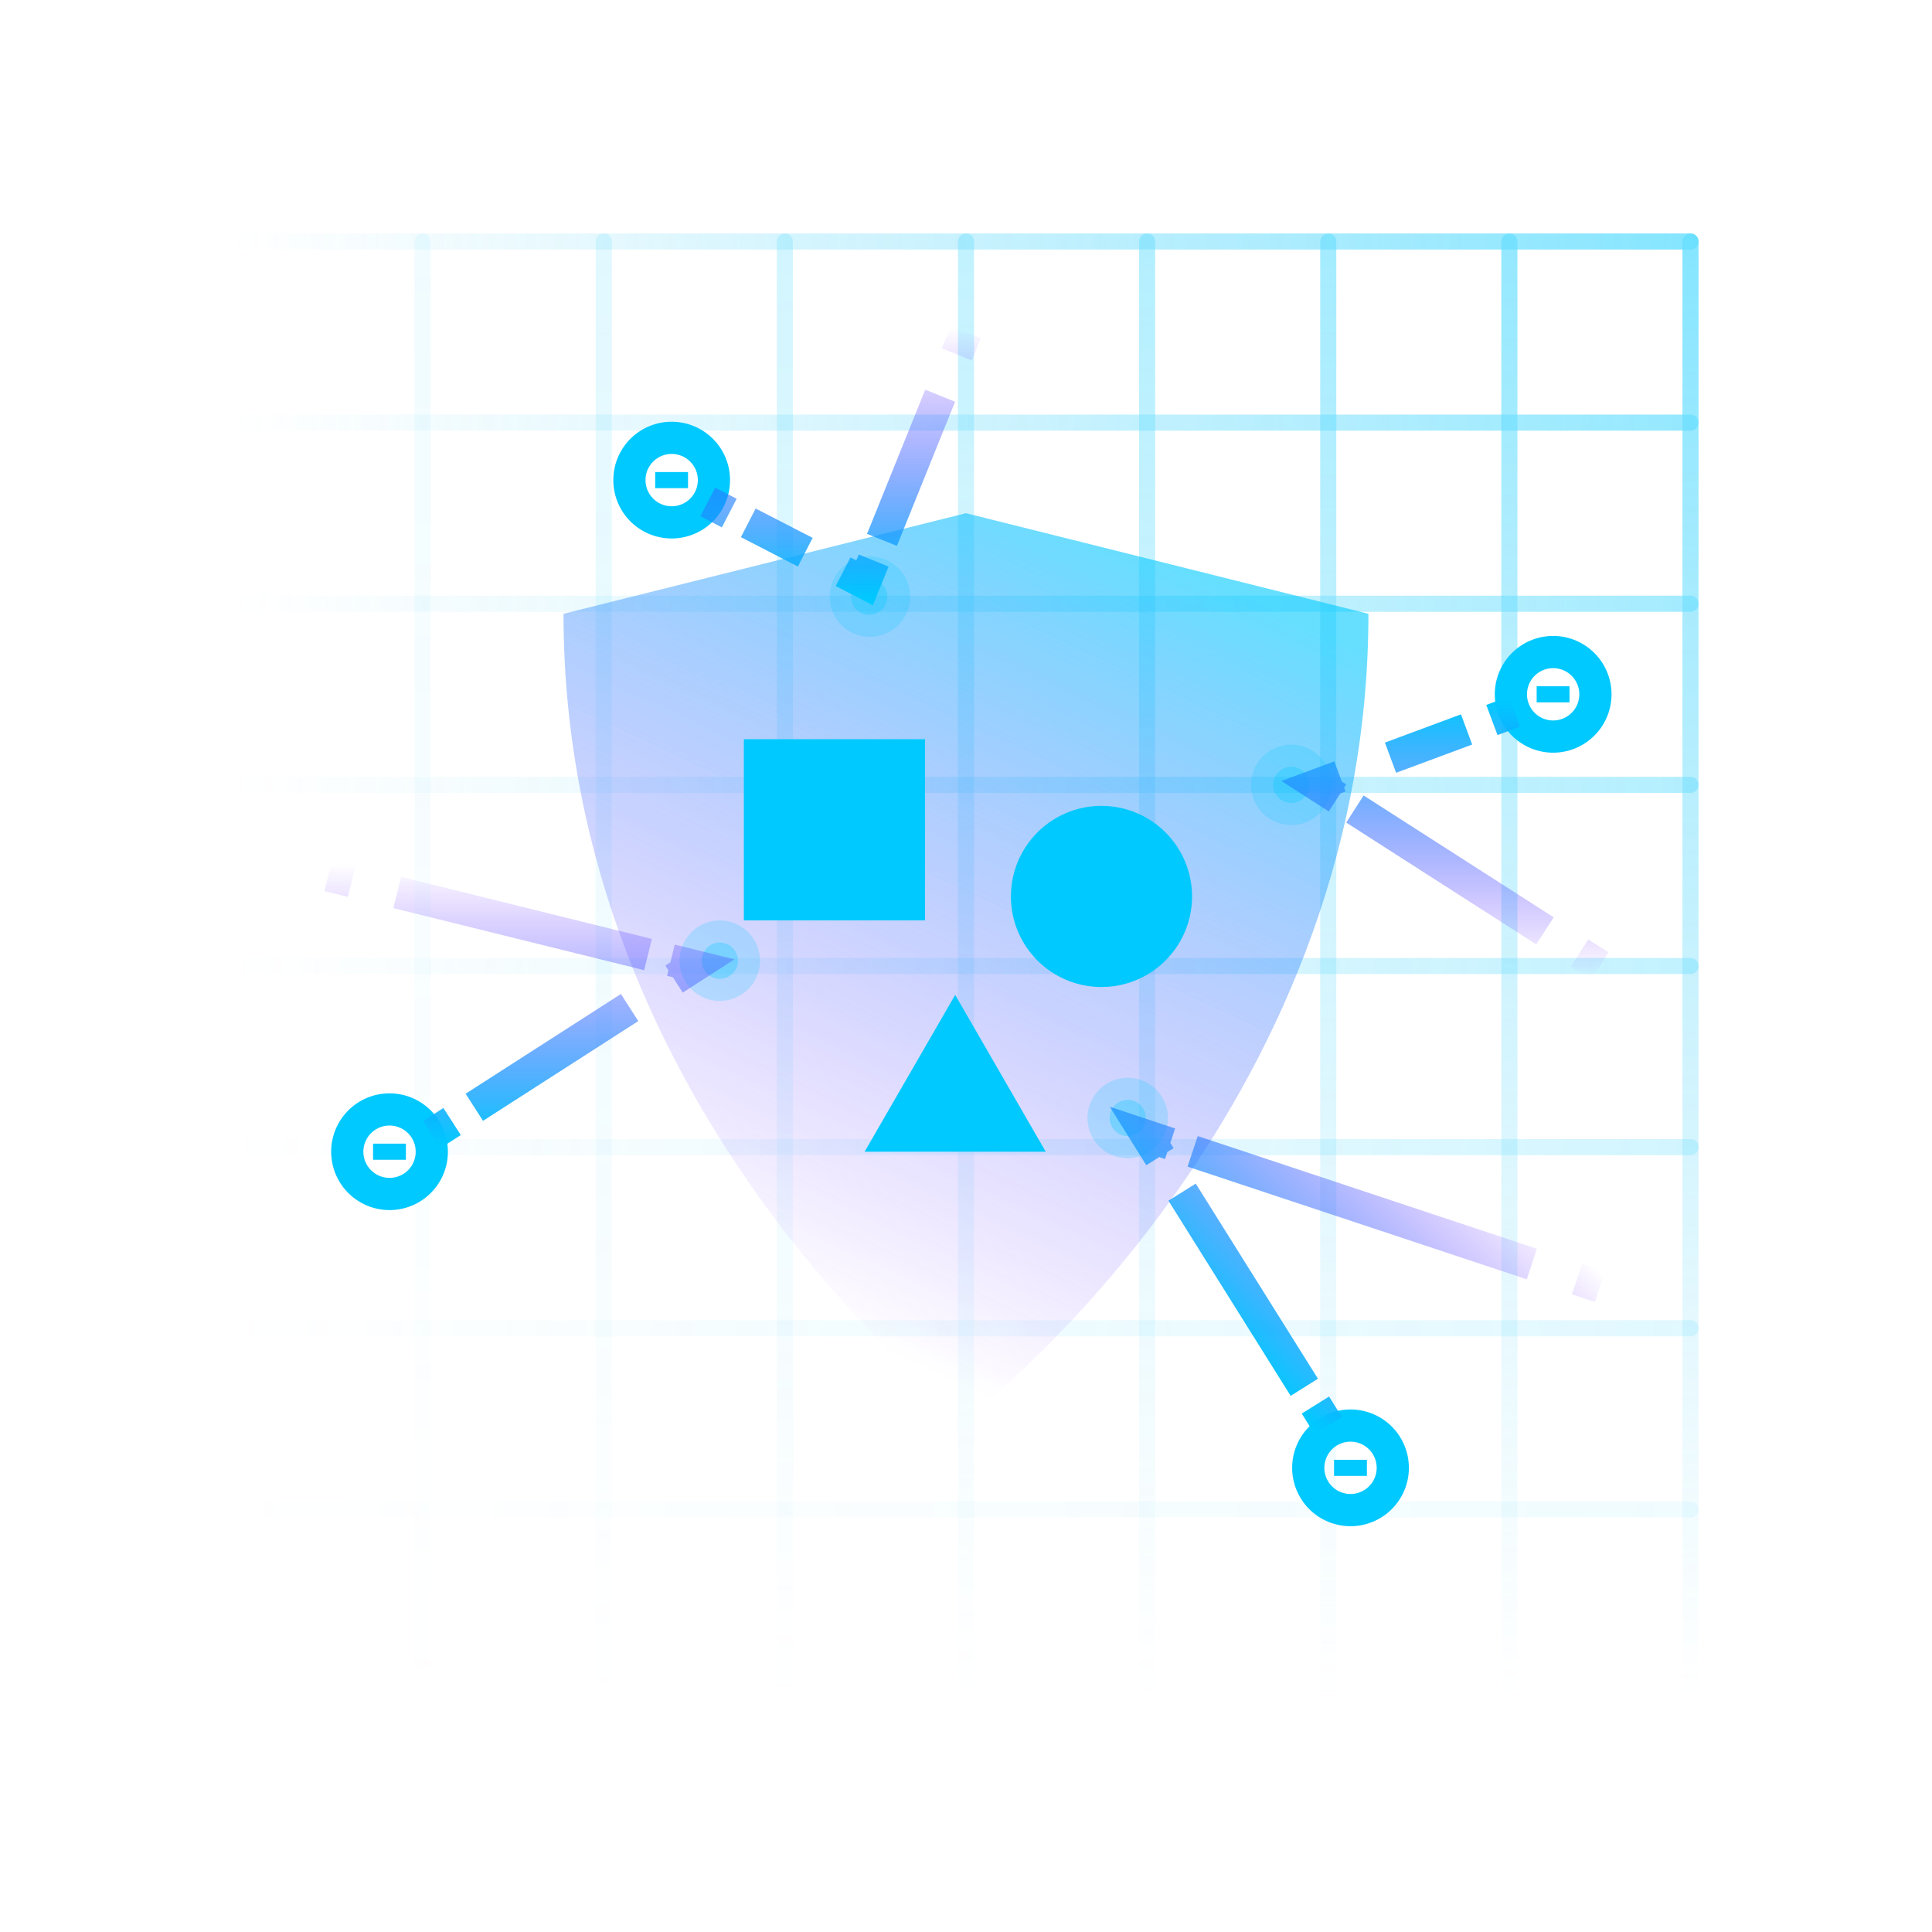 <svg width="120" height="120" fill="none" xmlns="http://www.w3.org/2000/svg"><g opacity=".6" stroke-linecap="round" stroke-linejoin="round"><path d="M26.25 15v90" stroke="url(#a)" stroke-opacity=".1"/><path d="M105 93.75H15" stroke="url(#b)" stroke-opacity=".1"/><path d="M37.5 15v90" stroke="url(#c)" stroke-opacity=".2"/><path d="M105 82.5H15" stroke="url(#d)" stroke-opacity=".2"/><path d="M48.75 15v90" stroke="url(#e)" stroke-opacity=".3"/><path d="M105 71.25H15" stroke="url(#f)" stroke-opacity=".3"/><path d="M60 15v90" stroke="url(#g)" stroke-opacity=".4"/><path d="M105 60H15" stroke="url(#h)" stroke-opacity=".4"/><path d="M71.25 15v90" stroke="url(#i)" stroke-opacity=".5"/><path d="M105 48.75H15" stroke="url(#j)" stroke-opacity=".5"/><path d="M82.5 15v90" stroke="url(#k)" stroke-opacity=".6"/><path d="M105 37.5H15" stroke="url(#l)" stroke-opacity=".6"/><path d="M93.75 15v90" stroke="url(#m)" stroke-opacity=".7"/><path d="M105 26.25H15" stroke="url(#n)" stroke-opacity=".7"/><path d="M105 15v90" stroke="url(#o)" stroke-opacity=".8"/><path d="M105 15H15" stroke="url(#p)" stroke-opacity=".8"/></g><path opacity=".6" d="M59.998 31.875 35 38.123c0 31.252 24.998 50.002 24.998 50.002s24.997-18.75 24.997-50.002l-24.998-6.248Z" fill="url(#q)"/><path d="m64.953 71.535-5.625-9.742-5.625 9.742h11.25ZM57.453 45.915h-11.25v11.25h11.25v-11.25ZM74.04 55.68a5.625 5.625 0 1 0-11.25 0 5.625 5.625 0 0 0 11.25 0Z" fill="#00C9FF"/><path opacity=".2" d="M70.044 71.94a2.497 2.497 0 1 0 0-4.995 2.497 2.497 0 0 0 0 4.995Z" fill="#00C9FF"/><path opacity=".3" d="M70.047 70.567a1.125 1.125 0 1 0 0-2.25 1.125 1.125 0 0 0 0 2.25Z" fill="#00C9FF"/><path opacity=".2" d="M44.708 62.167a2.497 2.497 0 1 0 0-4.995 2.497 2.497 0 0 0 0 4.995Z" fill="#00C9FF"/><path opacity=".3" d="M44.71 60.795a1.125 1.125 0 1 0 .001-2.25 1.125 1.125 0 0 0 0 2.25Z" fill="#00C9FF"/><path opacity=".2" d="M53.982 39.555a2.498 2.498 0 1 0 0-4.995 2.498 2.498 0 0 0 0 4.995Z" fill="#00C9FF"/><path opacity=".3" d="M53.984 38.183a1.125 1.125 0 1 0 0-2.25 1.125 1.125 0 0 0 0 2.25Z" fill="#00C9FF"/><path opacity=".2" d="M80.2 51.247a2.497 2.497 0 1 0 0-4.994 2.497 2.497 0 0 0 0 4.994Z" fill="#00C9FF"/><path opacity=".3" d="M80.203 49.875a1.125 1.125 0 1 0 0-2.25 1.125 1.125 0 0 0 0 2.25Z" fill="#00C9FF"/><path d="M84.9 91.17h-2.04" stroke="#00C9FF" stroke-miterlimit="10"/><path d="M83.883 93.795a2.625 2.625 0 1 0 0-5.25 2.625 2.625 0 0 0 0 5.25Z" stroke="#00C9FF" stroke-width="2" stroke-miterlimit="10"/><path d="M97.485 43.125h-2.04" stroke="#00C9FF" stroke-miterlimit="10"/><path d="M96.469 45.75a2.625 2.625 0 1 0 0-5.25 2.625 2.625 0 0 0 0 5.25Z" stroke="#00C9FF" stroke-width="2" stroke-miterlimit="10"/><path d="M42.735 29.82h-2.04" stroke="#00C9FF" stroke-miterlimit="10"/><path d="M41.719 32.445a2.625 2.625 0 1 0 0-5.25 2.625 2.625 0 0 0 0 5.25Z" stroke="#00C9FF" stroke-width="2" stroke-miterlimit="10"/><path d="M25.212 71.535h-2.04" stroke="#00C9FF" stroke-miterlimit="10"/><path d="M24.195 74.16a2.625 2.625 0 1 0 0-5.25 2.625 2.625 0 0 0 0 5.25Z" stroke="#00C9FF" stroke-width="2" stroke-miterlimit="10"/><path d="m20.39 54.375 1.456.36" stroke="url(#r)" stroke-width="2" stroke-miterlimit="5"/><path d="m24.672 55.433 15.577 3.855" stroke="url(#s)" stroke-width="2" stroke-miterlimit="5"/><path d="m41.672 59.64 1.455.36-1.26.81" stroke="url(#t)" stroke-width="2" stroke-miterlimit="5"/><path d="m39.106 62.58-9.645 6.195" stroke="url(#u)" stroke-width="2" stroke-miterlimit="5"/><path d="m28.08 69.66-1.26.81" stroke="url(#v)" stroke-width="2" stroke-miterlimit="5"/><path d="m59.992 20.625-.562 1.387" stroke="url(#w)" stroke-width="2" stroke-miterlimit="5"/><path d="m58.396 24.578-3.615 8.955" stroke="url(#x)" stroke-width="2" stroke-miterlimit="5"/><path d="m54.265 34.815-.563 1.387-1.335-.69" stroke="url(#y)" stroke-width="2" stroke-miterlimit="5"/><path d="m50.017 34.298-3.54-1.823" stroke="url(#z)" stroke-width="2" stroke-miterlimit="5"/><path d="m45.296 31.868-1.335-.69" stroke="url(#A)" stroke-width="2" stroke-miterlimit="5"/><path d="m99.37 60-1.26-.81" stroke="url(#B)" stroke-width="2" stroke-miterlimit="5"/><path d="M95.961 57.818 84.156 50.25" stroke="url(#C)" stroke-width="2" stroke-miterlimit="5"/><path d="m83.073 49.56-1.26-.81 1.41-.525" stroke="url(#D)" stroke-width="2" stroke-miterlimit="5"/><path d="m86.367 47.062 4.725-1.755" stroke="url(#E)" stroke-width="2" stroke-miterlimit="5"/><path d="m92.664 44.722 1.41-.525" stroke="url(#F)" stroke-width="2" stroke-miterlimit="5"/><path d="m99.378 79.92-1.425-.48" stroke="url(#G)" stroke-width="2" stroke-miterlimit="5"/><path d="m95.146 78.51-21.068-6.998" stroke="url(#H)" stroke-width="2" stroke-miterlimit="5"/><path d="m72.675 71.04-1.425-.473.795 1.275" stroke="url(#I)" stroke-width="2" stroke-miterlimit="5"/><path d="m73.422 74.047 7.59 12.12" stroke="url(#J)" stroke-width="2" stroke-miterlimit="5"/><path d="m81.703 87.27.795 1.275" stroke="url(#K)" stroke-width="2" stroke-miterlimit="5"/><defs><linearGradient id="a" x1="25.246" y1="105.375" x2="25.246" y2="14.625" gradientUnits="userSpaceOnUse"><stop stop-color="#31C5F4" stop-opacity="0"/><stop offset="1" stop-color="#00C9FF"/></linearGradient><linearGradient id="b" x1="14.625" y1="94.754" x2="105.375" y2="94.754" gradientUnits="userSpaceOnUse"><stop stop-color="#31C5F4" stop-opacity="0"/><stop offset="1" stop-color="#00C9FF"/></linearGradient><linearGradient id="c" x1="36.496" y1="105.375" x2="36.496" y2="14.625" gradientUnits="userSpaceOnUse"><stop stop-color="#31C5F4" stop-opacity="0"/><stop offset="1" stop-color="#00C9FF"/></linearGradient><linearGradient id="d" x1="14.625" y1="83.504" x2="105.375" y2="83.504" gradientUnits="userSpaceOnUse"><stop stop-color="#31C5F4" stop-opacity="0"/><stop offset="1" stop-color="#00C9FF"/></linearGradient><linearGradient id="e" x1="47.746" y1="105.375" x2="47.746" y2="14.625" gradientUnits="userSpaceOnUse"><stop stop-color="#31C5F4" stop-opacity="0"/><stop offset="1" stop-color="#00C9FF"/></linearGradient><linearGradient id="f" x1="14.625" y1="72.254" x2="105.375" y2="72.254" gradientUnits="userSpaceOnUse"><stop stop-color="#31C5F4" stop-opacity="0"/><stop offset="1" stop-color="#00C9FF"/></linearGradient><linearGradient id="g" x1="58.996" y1="105.375" x2="58.996" y2="14.625" gradientUnits="userSpaceOnUse"><stop stop-color="#31C5F4" stop-opacity="0"/><stop offset="1" stop-color="#00C9FF"/></linearGradient><linearGradient id="h" x1="14.625" y1="61.004" x2="105.375" y2="61.004" gradientUnits="userSpaceOnUse"><stop stop-color="#31C5F4" stop-opacity="0"/><stop offset="1" stop-color="#00C9FF"/></linearGradient><linearGradient id="i" x1="70.246" y1="105.375" x2="70.246" y2="14.625" gradientUnits="userSpaceOnUse"><stop stop-color="#31C5F4" stop-opacity="0"/><stop offset="1" stop-color="#00C9FF"/></linearGradient><linearGradient id="j" x1="14.625" y1="49.754" x2="105.375" y2="49.754" gradientUnits="userSpaceOnUse"><stop stop-color="#31C5F4" stop-opacity="0"/><stop offset="1" stop-color="#00C9FF"/></linearGradient><linearGradient id="k" x1="81.496" y1="105.375" x2="81.496" y2="14.625" gradientUnits="userSpaceOnUse"><stop stop-color="#31C5F4" stop-opacity="0"/><stop offset="1" stop-color="#00C9FF"/></linearGradient><linearGradient id="l" x1="14.625" y1="38.504" x2="105.375" y2="38.504" gradientUnits="userSpaceOnUse"><stop stop-color="#31C5F4" stop-opacity="0"/><stop offset="1" stop-color="#00C9FF"/></linearGradient><linearGradient id="m" x1="92.746" y1="105.375" x2="92.746" y2="14.625" gradientUnits="userSpaceOnUse"><stop stop-color="#31C5F4" stop-opacity="0"/><stop offset="1" stop-color="#00C9FF"/></linearGradient><linearGradient id="n" x1="14.625" y1="27.254" x2="105.375" y2="27.254" gradientUnits="userSpaceOnUse"><stop stop-color="#31C5F4" stop-opacity="0"/><stop offset="1" stop-color="#00C9FF"/></linearGradient><linearGradient id="o" x1="103.996" y1="105.375" x2="103.996" y2="14.625" gradientUnits="userSpaceOnUse"><stop stop-color="#31C5F4" stop-opacity="0"/><stop offset="1" stop-color="#00C9FF"/></linearGradient><linearGradient id="p" x1="14.625" y1="16.004" x2="105.375" y2="16.004" gradientUnits="userSpaceOnUse"><stop stop-color="#31C5F4" stop-opacity="0"/><stop offset="1" stop-color="#00C9FF"/></linearGradient><linearGradient id="q" x1="44.015" y1="78.795" x2="66.02" y2="31.793" gradientUnits="userSpaceOnUse"><stop stop-color="#6800FF" stop-opacity="0"/><stop offset="1" stop-color="#00C9FF"/></linearGradient><linearGradient id="r" x1="21.118" y1="53.648" x2="21.118" y2="71.1" gradientUnits="userSpaceOnUse"><stop stop-color="#6800FF" stop-opacity="0"/><stop offset="1" stop-color="#00C9FF"/></linearGradient><linearGradient id="s" x1="32.464" y1="53.648" x2="32.464" y2="71.1" gradientUnits="userSpaceOnUse"><stop stop-color="#6800FF" stop-opacity="0"/><stop offset="1" stop-color="#00C9FF"/></linearGradient><linearGradient id="t" x1="43.232" y1="53.648" x2="43.232" y2="71.1" gradientUnits="userSpaceOnUse"><stop stop-color="#6800FF" stop-opacity="0"/><stop offset="1" stop-color="#00C9FF"/></linearGradient><linearGradient id="u" x1="34.283" y1="53.648" x2="34.283" y2="71.1" gradientUnits="userSpaceOnUse"><stop stop-color="#6800FF" stop-opacity="0"/><stop offset="1" stop-color="#00C9FF"/></linearGradient><linearGradient id="v" x1="27.45" y1="53.648" x2="27.45" y2="71.1" gradientUnits="userSpaceOnUse"><stop stop-color="#6800FF" stop-opacity="0"/><stop offset="1" stop-color="#00C9FF"/></linearGradient><linearGradient id="w" x1="59.715" y1="20.348" x2="59.715" y2="37.245" gradientUnits="userSpaceOnUse"><stop stop-color="#6800FF" stop-opacity="0"/><stop offset="1" stop-color="#00C9FF"/></linearGradient><linearGradient id="x" x1="56.589" y1="20.348" x2="56.589" y2="37.245" gradientUnits="userSpaceOnUse"><stop stop-color="#6800FF" stop-opacity="0"/><stop offset="1" stop-color="#00C9FF"/></linearGradient><linearGradient id="y" x1="53.492" y1="20.347" x2="53.492" y2="37.245" gradientUnits="userSpaceOnUse"><stop stop-color="#6800FF" stop-opacity="0"/><stop offset="1" stop-color="#00C9FF"/></linearGradient><linearGradient id="z" x1="48.247" y1="20.348" x2="48.247" y2="37.245" gradientUnits="userSpaceOnUse"><stop stop-color="#6800FF" stop-opacity="0"/><stop offset="1" stop-color="#00C9FF"/></linearGradient><linearGradient id="A" x1="44.628" y1="20.348" x2="44.628" y2="37.245" gradientUnits="userSpaceOnUse"><stop stop-color="#6800FF" stop-opacity="0"/><stop offset="1" stop-color="#00C9FF"/></linearGradient><linearGradient id="B" x1="98.739" y1="60.63" x2="98.739" y2="43.5" gradientUnits="userSpaceOnUse"><stop stop-color="#6800FF" stop-opacity="0"/><stop offset="1" stop-color="#00C9FF"/></linearGradient><linearGradient id="C" x1="90.059" y1="60.63" x2="90.059" y2="43.5" gradientUnits="userSpaceOnUse"><stop stop-color="#6800FF" stop-opacity="0"/><stop offset="1" stop-color="#00C9FF"/></linearGradient><linearGradient id="D" x1="81.813" y1="60.63" x2="81.813" y2="43.5" gradientUnits="userSpaceOnUse"><stop stop-color="#6800FF" stop-opacity="0"/><stop offset="1" stop-color="#00C9FF"/></linearGradient><linearGradient id="E" x1="88.73" y1="60.63" x2="88.73" y2="43.5" gradientUnits="userSpaceOnUse"><stop stop-color="#6800FF" stop-opacity="0"/><stop offset="1" stop-color="#00C9FF"/></linearGradient><linearGradient id="F" x1="93.369" y1="60.63" x2="93.369" y2="43.5" gradientUnits="userSpaceOnUse"><stop stop-color="#6800FF" stop-opacity="0"/><stop offset="1" stop-color="#00C9FF"/></linearGradient><linearGradient id="G" x1="85.638" y1="92.707" x2="99.378" y2="78.968" gradientUnits="userSpaceOnUse"><stop stop-color="#00C9FF"/><stop offset="1" stop-color="#6800FF" stop-opacity="0"/></linearGradient><linearGradient id="H" x1="76.276" y1="83.347" x2="90.016" y2="69.607" gradientUnits="userSpaceOnUse"><stop stop-color="#00C9FF"/><stop offset="1" stop-color="#6800FF" stop-opacity="0"/></linearGradient><linearGradient id="I" x1="67.185" y1="74.265" x2="80.925" y2="60.525" gradientUnits="userSpaceOnUse"><stop stop-color="#00C9FF"/><stop offset="1" stop-color="#6800FF" stop-opacity="0"/></linearGradient><linearGradient id="J" x1="75.124" y1="82.2" x2="88.864" y2="68.46" gradientUnits="userSpaceOnUse"><stop stop-color="#00C9FF"/><stop offset="1" stop-color="#6800FF" stop-opacity="0"/></linearGradient><linearGradient id="K" x1="81.463" y1="88.545" x2="95.203" y2="74.797" gradientUnits="userSpaceOnUse"><stop stop-color="#00C9FF"/><stop offset="1" stop-color="#6800FF" stop-opacity="0"/></linearGradient></defs></svg>